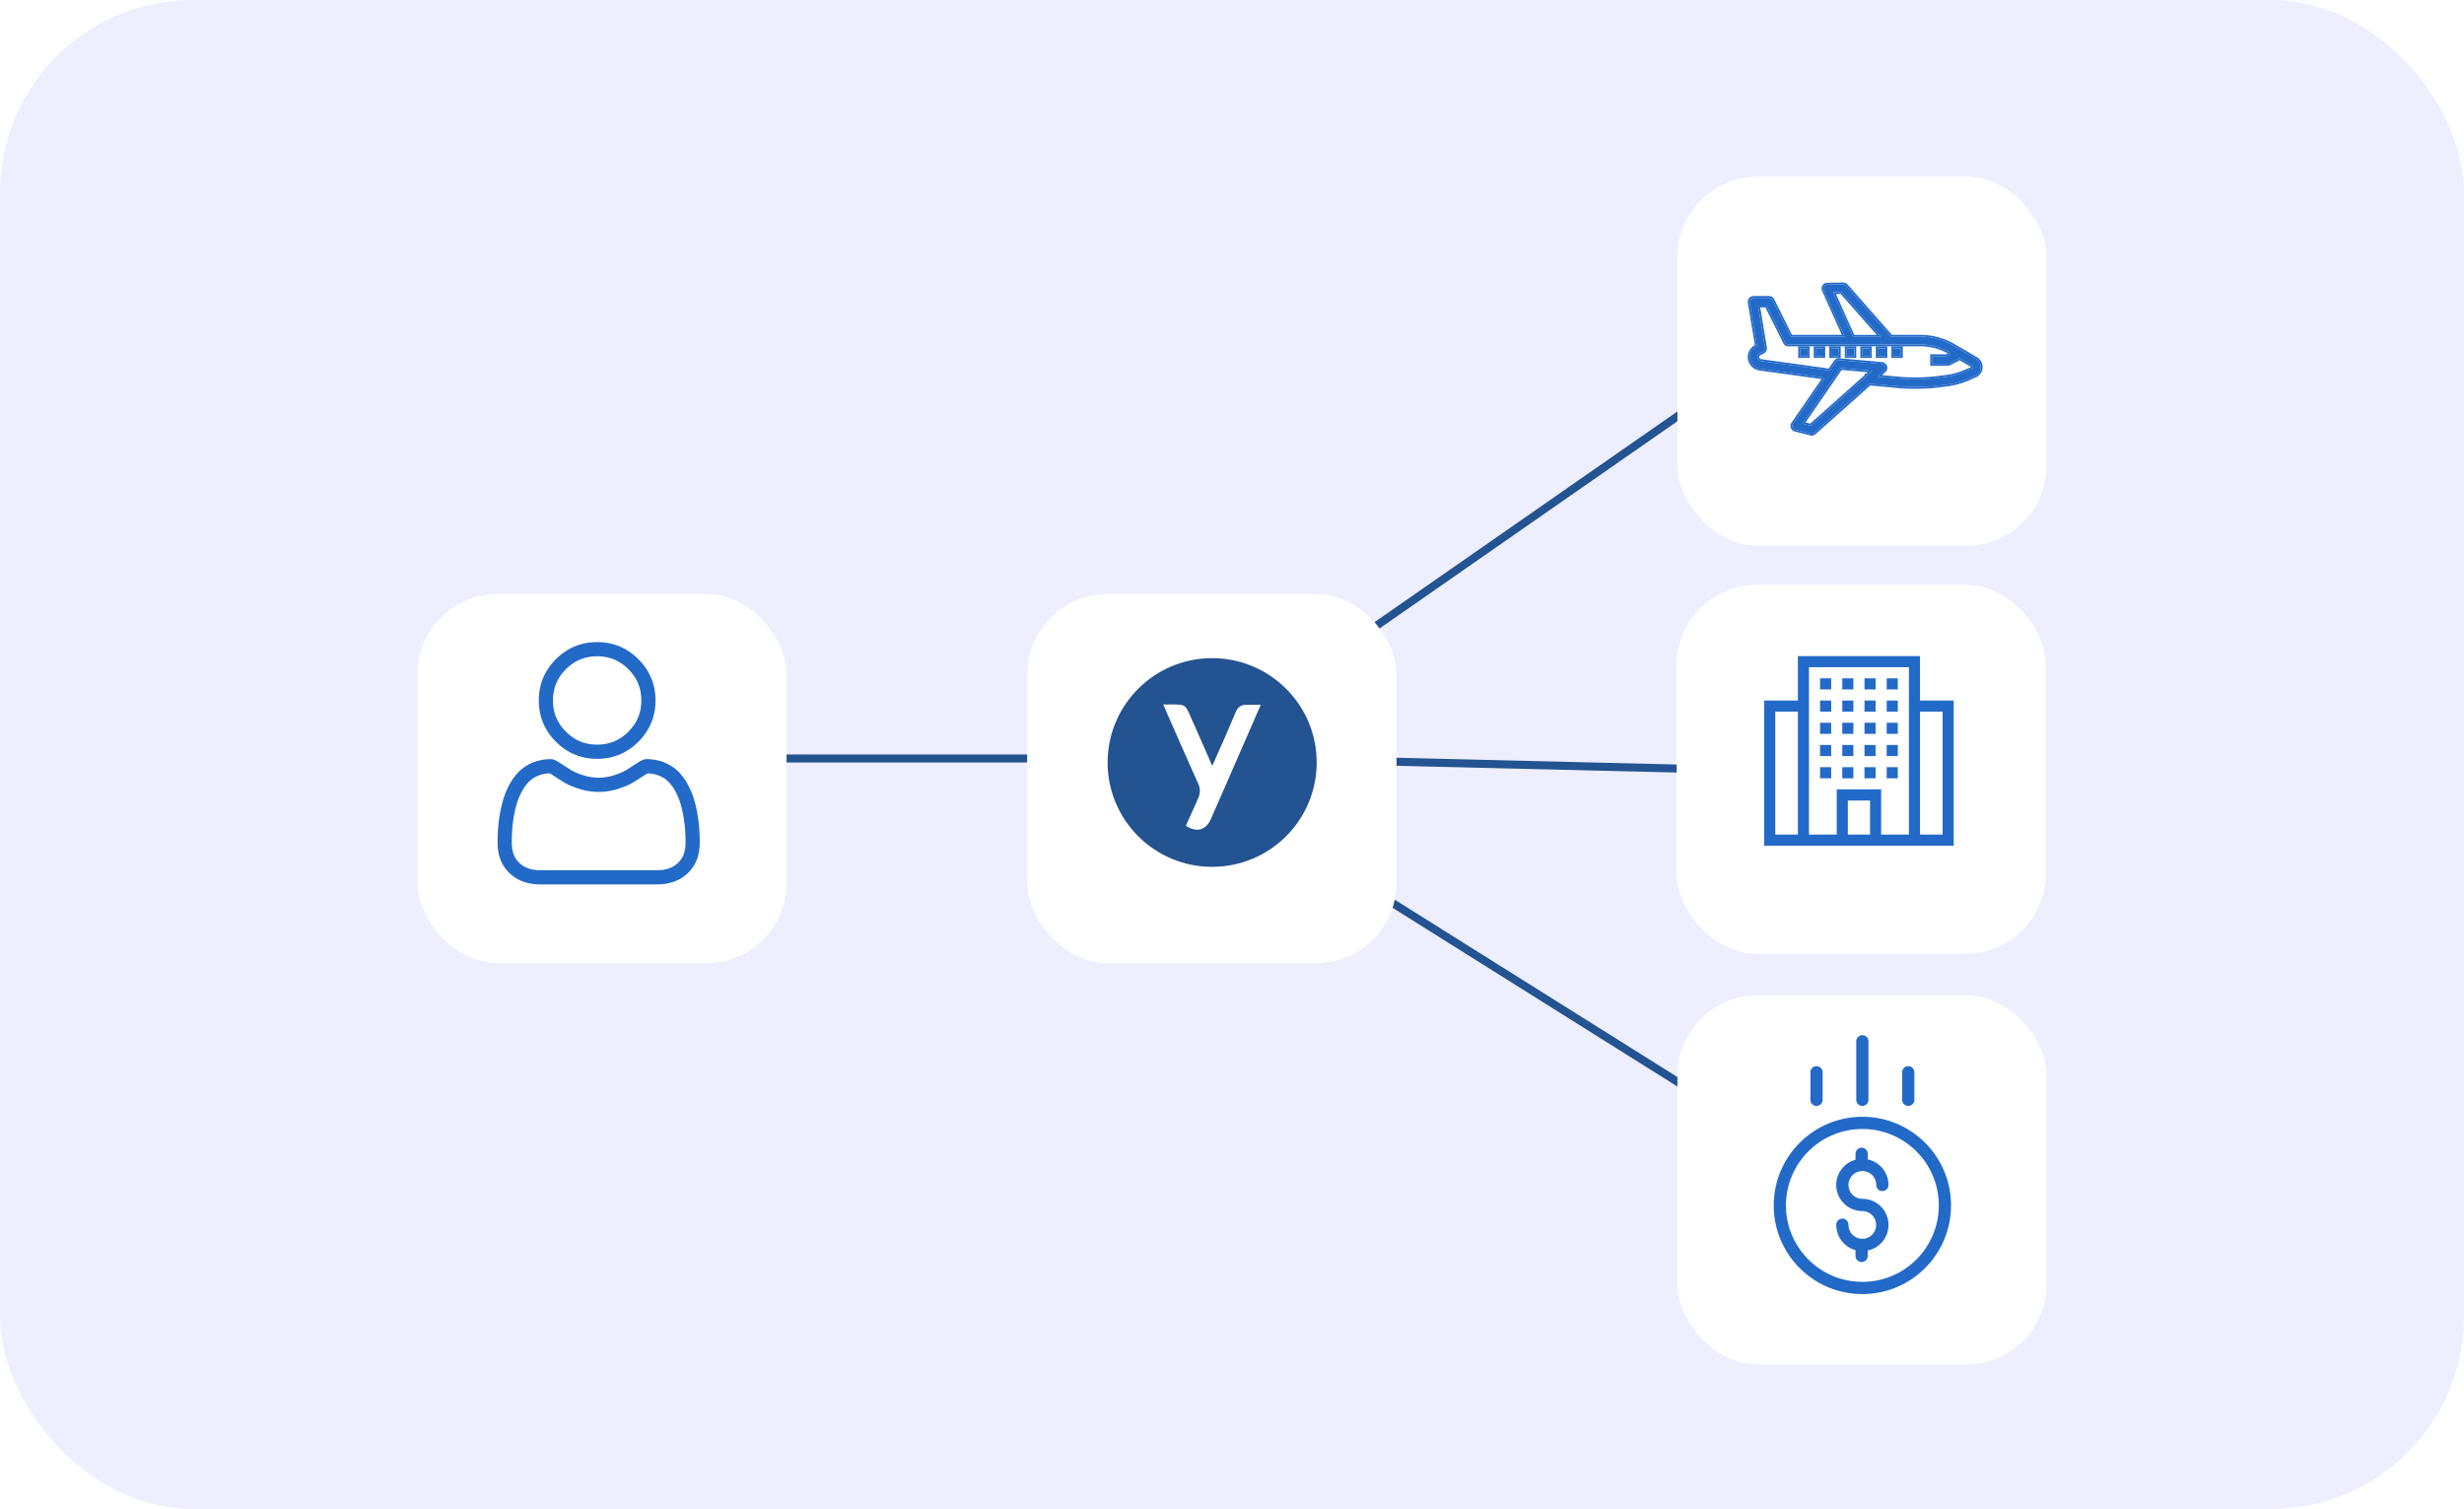 <svg width="338" height="207" fill="none" xmlns="http://www.w3.org/2000/svg"><rect width="338" height="206.984" rx="26.424" fill="#EDEEFE"/><path stroke="#235390" stroke-width="1.101" d="M184.65 88.727l50.645-35.231m-62.43 50.546l58.376 1.41m-55.894 8.583l56.15 35.232m-124.704-45.225h34.13"/><g filter="url(#filter0_d)"><rect x="57.25" y="79.27" width="50.645" height="50.645" rx="11.01" fill="#fff"/></g><g filter="url(#filter1_d)"><rect x="140.926" y="79.27" width="50.645" height="50.645" rx="11.01" fill="#fff"/></g><path d="M81.916 104.089c2.2 0 4.103-.789 5.66-2.346 1.556-1.556 2.345-3.46 2.345-5.66 0-2.199-.789-4.103-2.345-5.66-1.557-1.556-3.461-2.345-5.66-2.345-2.2 0-4.104.789-5.66 2.345-1.557 1.556-2.346 3.46-2.346 5.66s.79 4.104 2.346 5.66 3.46 2.346 5.66 2.346zM77.633 91.8c1.194-1.194 2.595-1.774 4.283-1.774 1.687 0 3.088.58 4.283 1.774 1.194 1.195 1.774 2.596 1.774 4.283 0 1.688-.58 3.089-1.774 4.283-1.195 1.194-2.596 1.775-4.283 1.775-1.688 0-3.088-.581-4.283-1.775-1.194-1.194-1.775-2.595-1.775-4.283 0-1.687.58-3.088 1.775-4.283zm18.287 21.836a19.746 19.746 0 00-.269-2.1 16.567 16.567 0 00-.516-2.112 10.43 10.43 0 00-.869-1.969 7.42 7.42 0 00-1.308-1.706 5.76 5.76 0 00-1.88-1.181 6.484 6.484 0 00-2.401-.435c-.34 0-.668.139-1.301.552-.39.254-.846.548-1.356.874-.435.277-1.025.537-1.753.772a6.968 6.968 0 01-2.145.347 6.97 6.97 0 01-2.145-.347c-.728-.235-1.318-.495-1.753-.772-.504-.322-.96-.616-1.356-.874-.634-.413-.962-.552-1.301-.552a6.48 6.48 0 00-2.4.435 5.771 5.771 0 00-1.88 1.181 7.436 7.436 0 00-1.31 1.706c-.36.635-.652 1.298-.867 1.969-.208.65-.382 1.36-.516 2.112a19.588 19.588 0 00-.27 2.101 28.367 28.367 0 00-.066 1.962c0 1.735.551 3.14 1.639 4.176 1.074 1.022 2.495 1.54 4.224 1.54h16.004c1.728 0 3.149-.518 4.223-1.54 1.088-1.035 1.64-2.441 1.64-4.176 0-.67-.023-1.33-.068-1.963zm-2.915 4.727c-.71.676-1.652 1.004-2.88 1.004H74.12c-1.23 0-2.172-.328-2.881-1.003-.696-.663-1.034-1.567-1.034-2.765 0-.623.02-1.237.061-1.828.04-.579.122-1.215.244-1.891.12-.668.272-1.295.454-1.862a8.51 8.51 0 01.706-1.601c.281-.495.605-.919.962-1.261a3.835 3.835 0 011.251-.777 4.472 4.472 0 011.534-.296c.068.036.19.105.386.233.4.261.862.559 1.372.885.575.367 1.317.698 2.202.984a8.931 8.931 0 002.744.441c.916 0 1.84-.149 2.744-.441.886-.286 1.627-.617 2.203-.985.522-.333.97-.622 1.37-.884a5.16 5.16 0 01.387-.233c.56.015 1.076.114 1.535.296.495.196.916.458 1.25.777a5.5 5.5 0 01.962 1.261c.295.519.533 1.058.707 1.601.181.568.334 1.194.454 1.861.121.678.203 1.314.244 1.892v.001c.04.588.062 1.203.062 1.827 0 1.198-.339 2.102-1.035 2.764z" fill="#236AC8"/><g filter="url(#filter2_d)"><rect x="230.102" y="22.019" width="50.645" height="50.645" rx="11.01" fill="#fff"/></g><g filter="url(#filter3_d)"><rect x="230" y="78" width="50.645" height="50.645" rx="11.01" fill="#fff"/></g><g filter="url(#filter4_d)"><rect x="230.102" y="134.319" width="50.645" height="50.645" rx="11.01" fill="#fff"/></g><path d="M255.541 169.927a.79.79 0 00-.287-.01 1.906 1.906 0 01-1.686-1.89.839.839 0 10-1.677 0 3.587 3.587 0 002.637 3.454v.838a.84.84 0 001.678 0v-.788a3.58 3.58 0 00-.734-7.085 1.904 1.904 0 111.904-1.904.838.838 0 101.677 0 3.59 3.59 0 00-2.847-3.506v-.763a.839.839 0 00-1.678 0v.815a3.58 3.58 0 00.944 7.035 1.903 1.903 0 01.069 3.804z" fill="#236AC8"/><path d="M243.312 165.349c0 6.716 5.445 12.16 12.161 12.16 6.715 0 12.16-5.444 12.16-12.16s-5.445-12.16-12.16-12.16c-6.713.007-12.153 5.447-12.161 12.16zm12.161-10.483c5.789 0 10.482 4.693 10.482 10.483 0 5.789-4.693 10.483-10.482 10.483-5.79 0-10.483-4.694-10.483-10.483.006-5.787 4.696-10.477 10.483-10.483zm.836-4.035v-7.966a.839.839 0 10-1.677 0v7.966a.839.839 0 101.677 0zm6.294 0v-3.774a.839.839 0 00-1.677 0v3.774a.839.839 0 101.677 0zm-12.582 0v-3.774a.839.839 0 00-1.677 0v3.774a.839.839 0 101.677 0z" fill="#236AC8"/><path d="M166.277 90.28c7.919 0 14.339 6.408 14.339 14.313 0 7.904-6.42 14.312-14.339 14.312-7.919 0-14.339-6.408-14.339-14.312 0-7.905 6.42-14.313 14.339-14.313z" fill="#235390"/><path d="M162.677 113.269c.538-1.235 1.283-2.834 1.648-3.693.368-.858.345-1.416-.01-2.2-1.519-3.359-4.753-10.742-4.753-10.742h.949c2.188 0 2.047-.033 2.909 1.9.959 2.146 1.897 4.291 2.876 6.524.55-1.256 1.078-2.425 1.595-3.607.432-.987 1.208-2.811 1.671-3.895a1.441 1.441 0 011.337-.88h2.047s-4.667 10.733-6.863 15.714c-.657 1.49-1.951 1.846-3.406.879z" fill="#fff"/><path d="M241.387 50.568l8.923 1.233-4.352 6.33a.54.54 0 00-.06.494c.06.166.2.286.367.326l2.132.533c.174.04.354 0 .487-.12l7.576-6.743 4.245.386c.547.047 1.226.074 1.926.074a26.732 26.732 0 003.012-.154l1.406-.173c.986-.12 1.953-.386 2.866-.78l1.013-.433c.453-.193.759-.626.786-1.12a1.296 1.296 0 00-.647-1.206l-3.078-1.799a9.068 9.068 0 00-4.558-1.232h-4.018l-6.164-7.004a.563.563 0 00-.407-.18l-2.192.04a.514.514 0 00-.44.246.544.544 0 00-.033.507l2.858 6.39h-7.376l-2.513-5.03a.543.543 0 00-.479-.294h-2.133a.532.532 0 00-.526.62l.999 6.004-.12.06a1.61 1.61 0 00-.866 1.7 1.597 1.597 0 001.366 1.325zm6.99 7.817l-1.112-.28 5.244-7.63 4.325.393-.74.653-.073-.007-.007.08-7.637 6.79zm3.092-18.292l1.147-.02L258 46.19h-3.805l-2.726-6.097zm-9.342 7.603l-.96-5.77h1.166l2.513 5.03c.093.18.273.294.479.294h18.106a7.95 7.95 0 013.911 1.026l.167.333-.473.24h-2.006v1.066h2.132c.08 0 .167-.02.24-.053l1.067-.533a.506.506 0 00.239-.26l1.833 1.073a.237.237 0 01-.027.426l-1.013.433a9.596 9.596 0 01-2.578.7l-1.406.173a26.515 26.515 0 01-4.712.08l-3.252-.293.907-.806a.532.532 0 00-.307-.933l-5.857-.533a.532.532 0 00-.487.226l-.826 1.206-9.449-1.306a.541.541 0 01-.167-1.02l.473-.232a.546.546 0 00.287-.567z" fill="#236AC8"/><path d="M246.923 47.783h1.066v1.066h-1.066v-1.066zm2.133 0h1.067v1.066h-1.067v-1.066zm2.128 0h1.066v1.066h-1.066v-1.066zm2.13 0h1.066v1.066h-1.066v-1.066zm2.133 0h1.067v1.066h-1.067v-1.066zm2.125 0h1.066v1.066h-1.066v-1.066zm2.133 0h1.066v1.066h-1.066v-1.066z" fill="#236AC8"/><path fill-rule="evenodd" clip-rule="evenodd" d="M245.958 58.132l4.352-6.33-8.923-1.234a1.597 1.597 0 01-1.366-1.326 1.61 1.61 0 01.866-1.699l.12-.06-.999-6.004a.532.532 0 01.526-.62h2.132c.2 0 .387.113.48.293l2.512 5.032h7.377l-2.858-6.391a.544.544 0 01.033-.506.514.514 0 01.44-.247l2.192-.04c.153 0 .3.067.407.18l6.163 7.004h4.019a9.07 9.07 0 014.558 1.232l3.078 1.8c.427.246.68.713.647 1.206a1.294 1.294 0 01-.787 1.12l-1.012.432c-.913.394-1.88.66-2.866.78l-1.406.173c-.999.107-2.006.16-3.012.154-.7 0-1.379-.027-1.926-.074l-4.245-.386-7.576 6.743a.54.54 0 01-.487.12l-2.132-.533a.516.516 0 01-.367-.326.54.54 0 01.06-.493zm.249 1.062h-.002a.766.766 0 01-.542-.485.79.79 0 01.089-.718l4.122-5.998-8.52-1.177a1.849 1.849 0 01-1.58-1.533 1.86 1.86 0 01.956-1.94l-.969-5.821a.781.781 0 01.773-.913h2.132c.294 0 .566.166.702.428l.002.004 2.443 4.893h6.837l-2.702-6.04a.795.795 0 01.048-.737.765.765 0 01.651-.367l2.195-.04a.81.81 0 01.589.259l.005.006 6.089 6.919h3.906c1.644 0 3.259.438 4.683 1.266l3.079 1.8s-.001-.001 0 0c.506.292.809.848.77 1.437a1.543 1.543 0 01-.937 1.334l-1.013.433s.001 0 0 0c-.933.402-1.923.675-2.933.798l-1.41.174a26.982 26.982 0 01-3.04.155c-.705 0-1.391-.027-1.946-.075h-.001l-4.137-.376-7.495 6.67a.79.79 0 01-.71.178l-.004-.001-2.13-.533zm10.627-8.326l-4.325-.393-5.245 7.63 1.113.28 7.636-6.79.008-.08.074.006.739-.653zm-.825.395l.224-.198-3.601-.328-4.958 7.213.636.16 7.463-6.636.019-.231.217.02zm-13.635-3.602a.796.796 0 01-.419.824l-.004.002-.472.232a.292.292 0 00-.159.308.295.295 0 00.248.24c.001 0 0 0 0 0l9.296 1.286.74-1.08a.782.782 0 01.716-.333h.001l5.855.533a.78.78 0 01.447 1.37l-.472.421 2.674.241c1.55.112 3.113.086 4.663-.079l1.403-.173a9.357 9.357 0 002.511-.681l.994-.425-1.612-.944a.756.756 0 01-.204.15l-1.074.537a.85.85 0 01-.344.075h-2.382V48.6h2.196l.198-.1-.021-.042a7.703 7.703 0 00-3.722-.957h-18.106a.785.785 0 01-.701-.428l-.002-.004-2.443-4.893h-.717l.912 5.486zm-.041-5.736h-1.166l.96 5.771a.546.546 0 01-.287.567l-.473.233a.541.541 0 00.167 1.02l9.449 1.306.826-1.207a.533.533 0 01.487-.226l5.857.533a.532.532 0 01.307.933l-.907.806 3.252.293a26.39 26.39 0 004.711-.08l1.407-.173a9.596 9.596 0 002.578-.7l1.013-.433a.237.237 0 00.027-.426l-1.833-1.073a.51.51 0 01-.239.26l-1.067.533a.598.598 0 01-.24.053h-2.132V48.85h2.006l.473-.24-.167-.333a7.953 7.953 0 00-3.911-1.026h-18.106a.535.535 0 01-.479-.293l-2.513-5.032zm4.34 5.608h1.566v1.566h-1.566v-1.566zm2.133 0h1.566v1.566h-1.566v-1.566zm2.128 0h1.566v1.566h-1.566v-1.566zm2.13 0h1.566v1.566h-1.566v-1.566zm2.133 0h1.567v1.566h-1.567v-1.566zm3.691 0v1.566h-1.566v-1.566h1.566zm.567 0h1.566v1.566h-1.566v-1.566zm-7.986-7.44l2.726 6.097H258l-5.385-6.117-1.146.02zm.383.243l2.505 5.604h3.09l-4.943-5.615-.652.011zm-4.929 7.447v1.066h1.066v-1.066h-1.066zm3.199 0v1.066h-1.066v-1.066h1.066zm1.062 0v1.066h1.066v-1.066h-1.066zm3.196 0v1.066h-1.066v-1.066h1.066zm1.067 0v1.066h1.067v-1.066h-1.067zm3.191 0v1.066h-1.066v-1.066h1.066zm1.067 0v1.066h1.066v-1.066h-1.066z" fill="#236AC8"/><path d="M249.67 93.047h1.523v1.523h-1.523v-1.523zm3.047 0h1.523v1.523h-1.523v-1.523zm3.047 0h1.523v1.523h-1.523v-1.523zm3.047 0h1.523v1.523h-1.523v-1.523zm-9.141 3.047h1.523v1.523h-1.523v-1.523zm3.047 0h1.523v1.523h-1.523v-1.523zm3.047 0h1.523v1.523h-1.523v-1.523zm3.047 0h1.523v1.523h-1.523v-1.523zm-9.141 3.046h1.523v1.524h-1.523v-1.523zm3.047 0h1.523v1.524h-1.523v-1.523zm3.047 0h1.523v1.524h-1.523v-1.523zm3.047 0h1.523v1.524h-1.523v-1.523zm-9.141 3.048h1.523v1.523h-1.523v-1.523zm3.047 0h1.523v1.523h-1.523v-1.523zm3.047 0h1.523v1.523h-1.523v-1.523zm3.047 0h1.523v1.523h-1.523v-1.523zm-9.141 3.046h1.523v1.524h-1.523v-1.524zm3.047 0h1.523v1.524h-1.523v-1.524zm3.047 0h1.523v1.524h-1.523v-1.524zm3.047 0h1.523v1.524h-1.523v-1.524z" fill="#236AC8"/><path d="M263.379 96.094V90h-16.758v6.094H242V116h26V96.094h-4.621zm-16.758 18.383h-3.098v-16.86h3.098v16.86zm6.856 0v-4.672h3.046v4.672h-3.046zm8.378 0h-3.808v-6.196h-6.094v6.196h-3.808V91.523h13.71v22.954zm4.622 0h-3.098v-16.86h3.098v16.86z" fill="#236AC8"/><defs><filter id="filter0_d" x="46.24" y="70.462" width="72.665" height="72.665" filterUnits="userSpaceOnUse" color-interpolation-filters="sRGB"><feFlood flood-opacity="0" result="BackgroundImageFix"/><feColorMatrix in="SourceAlpha" values="0 0 0 0 0 0 0 0 0 0 0 0 0 0 0 0 0 0 127 0"/><feOffset dy="2.202"/><feGaussianBlur stdDeviation="5.505"/><feColorMatrix values="0 0 0 0 0.098 0 0 0 0 0.004 0 0 0 0 0.204 0 0 0 0.12 0"/><feBlend in2="BackgroundImageFix" result="effect1_dropShadow"/><feBlend in="SourceGraphic" in2="effect1_dropShadow" result="shape"/></filter><filter id="filter1_d" x="129.916" y="70.462" width="72.665" height="72.665" filterUnits="userSpaceOnUse" color-interpolation-filters="sRGB"><feFlood flood-opacity="0" result="BackgroundImageFix"/><feColorMatrix in="SourceAlpha" values="0 0 0 0 0 0 0 0 0 0 0 0 0 0 0 0 0 0 127 0"/><feOffset dy="2.202"/><feGaussianBlur stdDeviation="5.505"/><feColorMatrix values="0 0 0 0 0.098 0 0 0 0 0.004 0 0 0 0 0.204 0 0 0 0.12 0"/><feBlend in2="BackgroundImageFix" result="effect1_dropShadow"/><feBlend in="SourceGraphic" in2="effect1_dropShadow" result="shape"/></filter><filter id="filter2_d" x="219.092" y="13.212" width="72.665" height="72.665" filterUnits="userSpaceOnUse" color-interpolation-filters="sRGB"><feFlood flood-opacity="0" result="BackgroundImageFix"/><feColorMatrix in="SourceAlpha" values="0 0 0 0 0 0 0 0 0 0 0 0 0 0 0 0 0 0 127 0"/><feOffset dy="2.202"/><feGaussianBlur stdDeviation="5.505"/><feColorMatrix values="0 0 0 0 0.098 0 0 0 0 0.004 0 0 0 0 0.204 0 0 0 0.12 0"/><feBlend in2="BackgroundImageFix" result="effect1_dropShadow"/><feBlend in="SourceGraphic" in2="effect1_dropShadow" result="shape"/></filter><filter id="filter3_d" x="218.99" y="69.192" width="72.665" height="72.665" filterUnits="userSpaceOnUse" color-interpolation-filters="sRGB"><feFlood flood-opacity="0" result="BackgroundImageFix"/><feColorMatrix in="SourceAlpha" values="0 0 0 0 0 0 0 0 0 0 0 0 0 0 0 0 0 0 127 0"/><feOffset dy="2.202"/><feGaussianBlur stdDeviation="5.505"/><feColorMatrix values="0 0 0 0 0.098 0 0 0 0 0.004 0 0 0 0 0.204 0 0 0 0.12 0"/><feBlend in2="BackgroundImageFix" result="effect1_dropShadow"/><feBlend in="SourceGraphic" in2="effect1_dropShadow" result="shape"/></filter><filter id="filter4_d" x="219.092" y="125.511" width="72.665" height="72.665" filterUnits="userSpaceOnUse" color-interpolation-filters="sRGB"><feFlood flood-opacity="0" result="BackgroundImageFix"/><feColorMatrix in="SourceAlpha" values="0 0 0 0 0 0 0 0 0 0 0 0 0 0 0 0 0 0 127 0"/><feOffset dy="2.202"/><feGaussianBlur stdDeviation="5.505"/><feColorMatrix values="0 0 0 0 0.098 0 0 0 0 0.004 0 0 0 0 0.204 0 0 0 0.12 0"/><feBlend in2="BackgroundImageFix" result="effect1_dropShadow"/><feBlend in="SourceGraphic" in2="effect1_dropShadow" result="shape"/></filter></defs></svg>